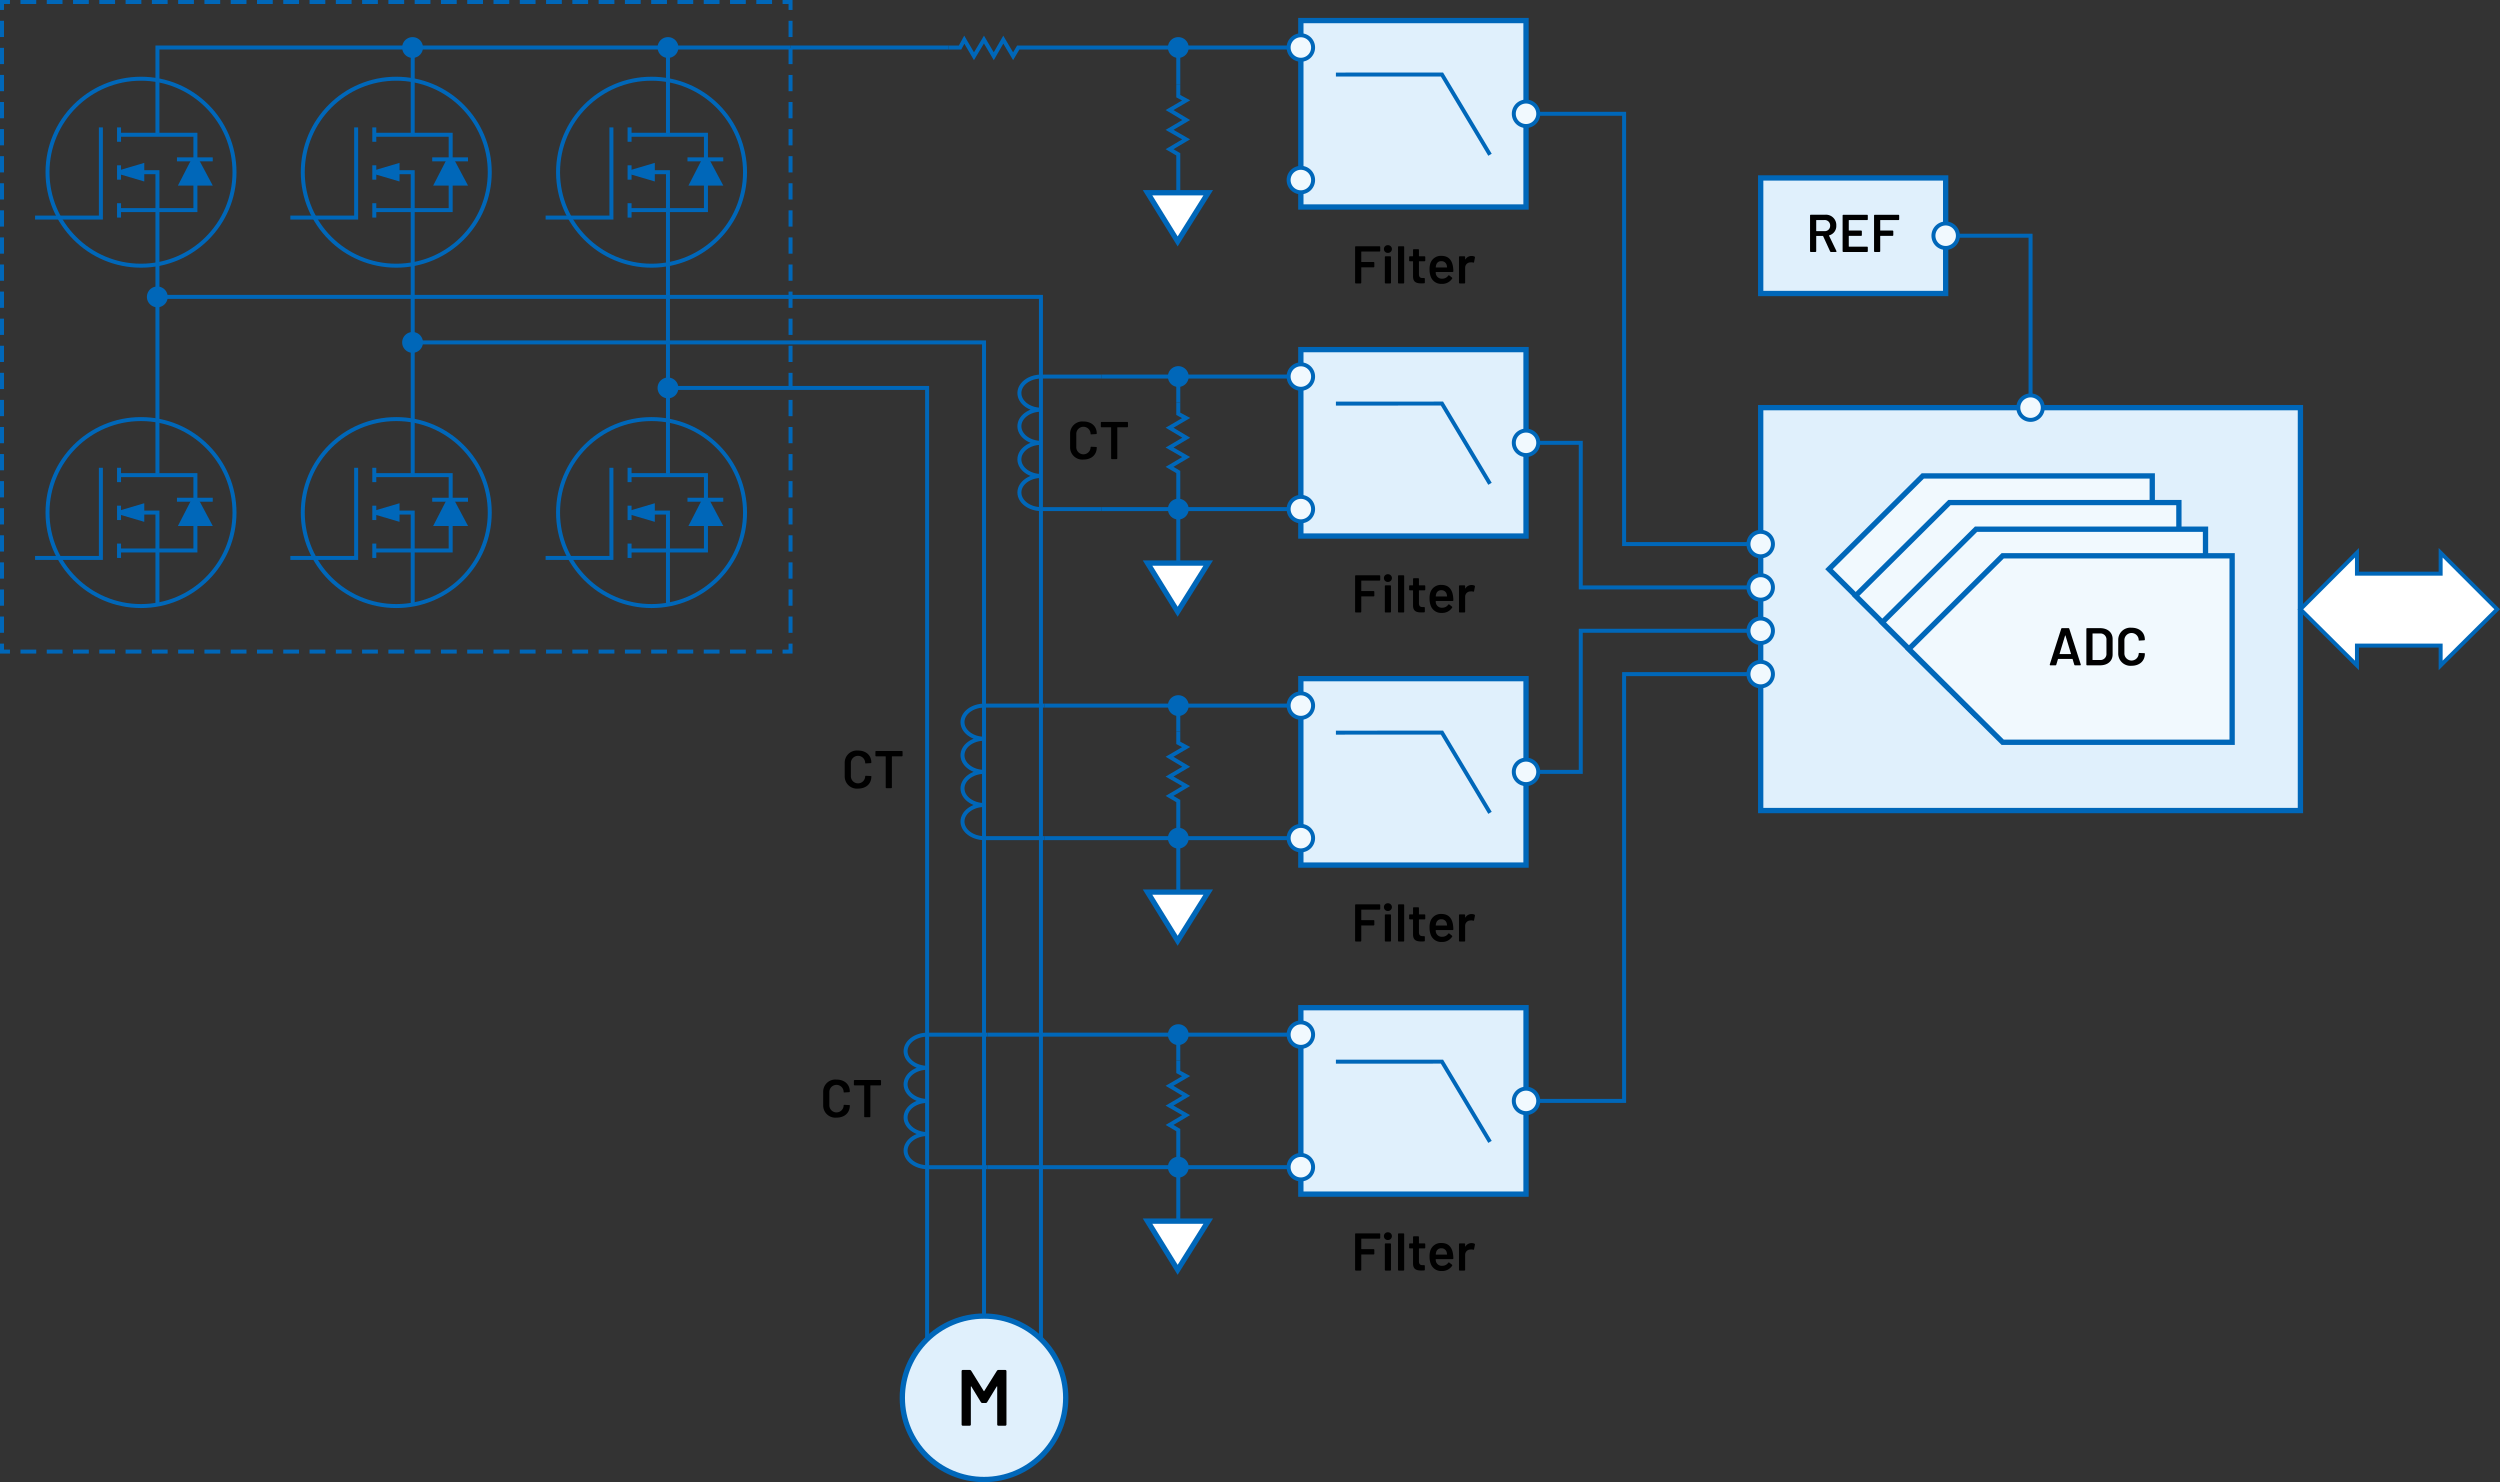 <svg xmlns="http://www.w3.org/2000/svg" width="658.97" height="390.684" viewBox="0 0 658.97 390.684"><rect x="0" y="0" width="658.97" height="390.684" fill="#333333" stroke="none"/><g id="b9eafa24-1d69-4a0a-bf6b-76212f39fa2e" data-name="a3cd3fe6-9011-43a0-9b1b-bb5a41654141"><polyline points="405.469 29.992 428.096 29.992 428.096 143.412 460.874 143.412" fill="none" stroke="#0067b9" stroke-miterlimit="14.3" stroke-width="1.05"/><path d="M363.589,66.309H358.897a.074.074,0,0,0-.084.084v2.591a.08.08,0,0,0,.084.084h3.138a.206.206,0,0,1,.224.224v.953a.206.206,0,0,1-.224.224h-3.138a.081.081,0,0,0-.084.084v3.936a.206.206,0,0,1-.225.224h-1.177a.206.206,0,0,1-.224-.224V65.132a.206.206,0,0,1,.224-.224h6.178a.206.206,0,0,1,.224.224v.952A.206.206,0,0,1,363.589,66.309Z"/><path d="M364.789,65.636a.99.99,0,0,1,1.051-1.008,1.016,1.016,0,1,1,0,2.031A.994.994,0,0,1,364.789,65.636Zm.238,8.853V67.78a.206.206,0,0,1,.224-.224H366.428a.206.206,0,0,1,.225.224v6.709a.206.206,0,0,1-.225.224H365.251A.206.206,0,0,1,365.028,74.489Z"/><path d="M368.499,74.489V65.132a.206.206,0,0,1,.224-.224h1.177a.206.206,0,0,1,.225.224v9.357a.206.206,0,0,1-.225.224h-1.177A.206.206,0,0,1,368.499,74.489Z"/><path d="M375.459,68.872h-1.359a.074.074,0,0,0-.084.084v3.306c0,.728.309,1.022.967,1.022h.364a.206.206,0,0,1,.224.224v.938a.216.216,0,0,1-.224.238c-.225,0-.448.014-.673.014-1.345,0-2.199-.336-2.213-1.821V68.956a.081.081,0,0,0-.084-.084h-.729a.206.206,0,0,1-.224-.224v-.868a.206.206,0,0,1,.224-.224h.729a.074.074,0,0,0,.084-.084V65.903a.206.206,0,0,1,.225-.224h1.106a.206.206,0,0,1,.224.224v1.569a.081.081,0,0,0,.084.084h1.359a.206.206,0,0,1,.224.224V68.648A.206.206,0,0,1,375.459,68.872Z"/><path d="M381.718,72.682a.197.197,0,0,1,.308-.07l.673.532a.21.21,0,0,1,.056.308,3.089,3.089,0,0,1-2.718,1.373,2.903,2.903,0,0,1-2.941-1.989,5.145,5.145,0,0,1-.28-1.737,5.085,5.085,0,0,1,.154-1.485A2.9,2.9,0,0,1,379.925,67.443c1.877,0,2.787,1.093,3.067,2.872a9.509,9.509,0,0,1,.098,1.148.206.206,0,0,1-.224.225h-4.343a.074.074,0,0,0-.084.084,1.878,1.878,0,0,0,.084.616,1.588,1.588,0,0,0,1.667,1.064A1.864,1.864,0,0,0,381.718,72.682Zm-3.152-2.857a2.197,2.197,0,0,0-.111.588c-.015.056.014.084.069.084h2.815a.075.075,0,0,0,.085-.084,3.14,3.14,0,0,0-.085-.504,1.38,1.38,0,0,0-1.429-1.064A1.296,1.296,0,0,0,378.566,69.825Z"/><path d="M388.648,67.626a.232.232,0,0,1,.126.28l-.225,1.163c-.028.154-.112.182-.266.14a1.653,1.653,0,0,0-.715-.042,1.376,1.376,0,0,0-1.373,1.415v3.908a.206.206,0,0,1-.224.224h-1.177a.206.206,0,0,1-.224-.224V67.78a.206.206,0,0,1,.224-.224h1.177a.206.206,0,0,1,.224.224v.546c0,.07.042.098.084.028a1.864,1.864,0,0,1,1.625-.882A1.684,1.684,0,0,1,388.648,67.626Z"/><rect x="342.888" y="5.42" width="59.357" height="49.143" fill="#e0f0fc" stroke="#0067b9" stroke-width="1.4"/><polyline points="352.655 19.654 380.081 19.64 392.478 40.343" fill="none" stroke="#0067b9" stroke-linecap="square" stroke-miterlimit="10" stroke-width="1.05"/><path d="M399.021,29.992h0a3.224,3.224,0,1,1,3.222,3.224,3.223,3.223,0,0,1-3.222-3.224Z" fill="#f1f9fe" stroke="#0067b9" stroke-miterlimit="14.3" stroke-width="1.05"/><path d="M339.667,12.525h0a3.224,3.224,0,1,1,3.222,3.224A3.223,3.223,0,0,1,339.667,12.525Z" fill="#f1f9fe" stroke="#0067b9" stroke-miterlimit="14.3" stroke-width="1.05"/><path d="M339.667,47.461h0a3.224,3.224,0,1,1,3.222,3.224,3.223,3.223,0,0,1-3.222-3.224Z" fill="#f1f9fe" stroke="#0067b9" stroke-miterlimit="14.3" stroke-width="1.05"/><path d="M282.071,117.841v-3.46a3.208,3.208,0,0,1,3.517-3.278c2.101,0,3.502,1.261,3.502,3.152q0,.147-.211.168l-1.19.07c-.14.014-.224-.028-.224-.07v-.084a1.885,1.885,0,0,0-3.769,0v3.572a1.885,1.885,0,0,0,3.769,0c0-.098.084-.168.224-.154l1.177.056c.141.014.225.028.225.07v.07c0,1.919-1.401,3.18-3.502,3.18A3.218,3.218,0,0,1,282.071,117.841Z"/><path d="M297.321,111.44v.966a.206.206,0,0,1-.224.224h-2.508a.074.074,0,0,0-.084.084v8.083a.206.206,0,0,1-.225.224h-1.176a.206.206,0,0,1-.225-.224v-8.083a.081.081,0,0,0-.084-.084H290.386a.206.206,0,0,1-.224-.224V111.44a.206.206,0,0,1,.224-.224h6.711A.206.206,0,0,1,297.321,111.44Z"/><line x1="339.667" y1="134.193" x2="290.286" y2="134.193" fill="none" stroke="#0067b9" stroke-miterlimit="14.3" stroke-width="1.05"/><line x1="339.667" y1="99.256" x2="290.286" y2="99.256" fill="none" stroke="#0067b9" stroke-miterlimit="14.3" stroke-width="1.05"/><path d="M363.589,153.041H358.897a.074.074,0,0,0-.084.084v2.591a.08.08,0,0,0,.084.084h3.138a.206.206,0,0,1,.224.224v.953a.206.206,0,0,1-.224.224h-3.138a.081.081,0,0,0-.084.084v3.936a.206.206,0,0,1-.225.224h-1.177a.206.206,0,0,1-.224-.224v-9.357a.206.206,0,0,1,.224-.224h6.178a.206.206,0,0,1,.224.224v.952A.206.206,0,0,1,363.589,153.041Z"/><path d="M364.789,152.368a.99.99,0,0,1,1.051-1.008,1.016,1.016,0,1,1,0,2.031A.994.994,0,0,1,364.789,152.368Zm.238,8.853v-6.709a.206.206,0,0,1,.224-.224H366.428a.206.206,0,0,1,.225.224v6.709a.206.206,0,0,1-.225.224H365.251A.206.206,0,0,1,365.028,161.221Z"/><path d="M368.499,161.221v-9.357a.206.206,0,0,1,.224-.224h1.177a.206.206,0,0,1,.225.224v9.357a.206.206,0,0,1-.225.224h-1.177A.206.206,0,0,1,368.499,161.221Z"/><path d="M375.459,155.604h-1.359a.074.074,0,0,0-.084.084v3.306c0,.728.309,1.022.967,1.022h.364a.206.206,0,0,1,.224.224v.938a.216.216,0,0,1-.224.238c-.225,0-.448.014-.673.014-1.345,0-2.199-.336-2.213-1.821v-3.922a.081.081,0,0,0-.084-.084h-.729a.206.206,0,0,1-.224-.224v-.868a.206.206,0,0,1,.224-.224h.729a.074.074,0,0,0,.084-.084v-1.569a.206.206,0,0,1,.225-.224h1.106a.206.206,0,0,1,.224.224v1.569a.081.081,0,0,0,.084.084h1.359a.206.206,0,0,1,.224.224v.868A.206.206,0,0,1,375.459,155.604Z"/><path d="M381.718,159.414a.197.197,0,0,1,.308-.07l.673.532a.21.21,0,0,1,.056.308,3.089,3.089,0,0,1-2.718,1.373,2.903,2.903,0,0,1-2.941-1.989,5.145,5.145,0,0,1-.28-1.737,5.085,5.085,0,0,1,.154-1.485,2.9,2.9,0,0,1,2.956-2.171c1.877,0,2.787,1.093,3.067,2.872a9.51,9.51,0,0,1,.098,1.148.206.206,0,0,1-.224.225h-4.343a.074.074,0,0,0-.084.084,1.878,1.878,0,0,0,.084.616,1.588,1.588,0,0,0,1.667,1.064A1.864,1.864,0,0,0,381.718,159.414Zm-3.152-2.857a2.197,2.197,0,0,0-.111.588c-.015.056.014.084.069.084h2.815a.075.075,0,0,0,.085-.084,3.141,3.141,0,0,0-.085-.504,1.38,1.38,0,0,0-1.429-1.064A1.296,1.296,0,0,0,378.566,156.556Z"/><path d="M388.648,154.357a.232.232,0,0,1,.126.28l-.225,1.163c-.028.154-.112.182-.266.14a1.653,1.653,0,0,0-.715-.042,1.376,1.376,0,0,0-1.373,1.415v3.908a.206.206,0,0,1-.224.224h-1.177a.206.206,0,0,1-.224-.224v-6.709a.206.206,0,0,1,.224-.224h1.177a.206.206,0,0,1,.224.224v.546c0,.07.042.098.084.028a1.864,1.864,0,0,1,1.625-.882A1.684,1.684,0,0,1,388.648,154.357Z"/><rect x="342.888" y="92.152" width="59.357" height="49.143" fill="#e0f0fc" stroke="#0067b9" stroke-width="1.4"/><polyline points="352.655 106.385 380.081 106.372 392.478 127.075" fill="none" stroke="#0067b9" stroke-linecap="square" stroke-miterlimit="10" stroke-width="1.05"/><path d="M399.021,116.723h0a3.224,3.224,0,1,1,3.222,3.224,3.223,3.223,0,0,1-3.222-3.224Z" fill="#f1f9fe" stroke="#0067b9" stroke-miterlimit="14.3" stroke-width="1.05"/><path d="M339.667,99.256h0a3.224,3.224,0,1,1,3.222,3.224,3.223,3.223,0,0,1-3.222-3.224Z" fill="#f1f9fe" stroke="#0067b9" stroke-miterlimit="14.3" stroke-width="1.05"/><path d="M339.667,134.193h0a3.224,3.224,0,1,1,3.222,3.224,3.223,3.223,0,0,1-3.222-3.224Z" fill="#f1f9fe" stroke="#0067b9" stroke-miterlimit="14.3" stroke-width="1.05"/><path d="M290.286,134.193H274.451c-3.162-.008-5.757-1.989-5.749-4.385.008-2.367,2.547-4.317,5.677-4.348h.072c-3.162-.008-5.757-1.989-5.749-4.385.008-2.367,2.547-4.317,5.677-4.349h.072c-3.162-.008-5.757-1.989-5.749-4.385.008-2.369,2.547-4.317,5.677-4.348h.072c-3.162-.008-5.757-1.989-5.749-4.385.008-2.369,2.547-4.318,5.677-4.349h15.907" fill="none" stroke="#0067b9" stroke-miterlimit="14.3" stroke-width="1.05"/><path d="M222.657,204.573v-3.46a3.208,3.208,0,0,1,3.517-3.277c2.101,0,3.502,1.261,3.502,3.151,0,.099-.07.154-.21.168l-1.191.07c-.14.014-.224-.028-.224-.07v-.084a1.885,1.885,0,0,0-3.769,0v3.572a1.885,1.885,0,0,0,3.769,0c0-.098.084-.168.224-.154l1.177.057c.141.014.225.027.225.069v.07c0,1.919-1.401,3.18-3.502,3.18A3.218,3.218,0,0,1,222.657,204.573Z"/><path d="M237.907,198.171v.967a.206.206,0,0,1-.224.224H235.176a.074.074,0,0,0-.084.084v8.083a.206.206,0,0,1-.225.224h-1.176a.206.206,0,0,1-.225-.224v-8.083a.081.081,0,0,0-.084-.084h-2.409a.206.206,0,0,1-.225-.224v-.967a.206.206,0,0,1,.225-.224h6.71A.206.206,0,0,1,237.907,198.171Z"/><line x1="339.667" y1="220.924" x2="275.286" y2="220.924" fill="none" stroke="#0067b9" stroke-miterlimit="14.3" stroke-width="1.05"/><line x1="339.667" y1="185.988" x2="275.286" y2="185.988" fill="none" stroke="#0067b9" stroke-miterlimit="14.3" stroke-width="1.05"/><path d="M363.589,239.772H358.897a.074.074,0,0,0-.084.084v2.592a.08.08,0,0,0,.084.084h3.138a.206.206,0,0,1,.224.224v.953a.206.206,0,0,1-.224.224h-3.138a.081.081,0,0,0-.084.084v3.937a.206.206,0,0,1-.225.224h-1.177a.206.206,0,0,1-.224-.224v-9.357a.206.206,0,0,1,.224-.224h6.178a.206.206,0,0,1,.224.224v.952A.206.206,0,0,1,363.589,239.772Z"/><path d="M364.789,239.099a.99.99,0,0,1,1.051-1.008,1.016,1.016,0,1,1,0,2.031A.994.994,0,0,1,364.789,239.099Zm.238,8.854v-6.71a.206.206,0,0,1,.224-.224H366.428a.206.206,0,0,1,.225.224v6.71a.206.206,0,0,1-.225.224H365.251A.206.206,0,0,1,365.028,247.953Z"/><path d="M368.499,247.953v-9.357a.206.206,0,0,1,.224-.224h1.177a.206.206,0,0,1,.225.224v9.357a.206.206,0,0,1-.225.224h-1.177A.206.206,0,0,1,368.499,247.953Z"/><path d="M375.459,242.335h-1.359a.074.074,0,0,0-.084.084v3.306c0,.729.309,1.022.967,1.022h.364a.206.206,0,0,1,.224.225v.938a.217.217,0,0,1-.224.238c-.225,0-.448.014-.673.014-1.345,0-2.199-.336-2.213-1.821v-3.922a.081.081,0,0,0-.084-.084h-.729a.206.206,0,0,1-.224-.225v-.868a.206.206,0,0,1,.224-.224h.729a.074.074,0,0,0,.084-.084v-1.569a.206.206,0,0,1,.225-.224h1.106a.206.206,0,0,1,.224.224v1.569a.081.081,0,0,0,.084.084h1.359a.206.206,0,0,1,.224.224v.868A.206.206,0,0,1,375.459,242.335Z"/><path d="M381.718,246.145a.197.197,0,0,1,.308-.069l.673.532a.21.21,0,0,1,.056.308,3.088,3.088,0,0,1-2.718,1.373,2.903,2.903,0,0,1-2.941-1.989,5.142,5.142,0,0,1-.28-1.736,5.087,5.087,0,0,1,.154-1.485,2.9,2.9,0,0,1,2.956-2.171c1.877,0,2.787,1.093,3.067,2.871a9.527,9.527,0,0,1,.098,1.148.206.206,0,0,1-.224.225h-4.343a.074.074,0,0,0-.084.084,1.878,1.878,0,0,0,.084.616,1.588,1.588,0,0,0,1.667,1.064A1.862,1.862,0,0,0,381.718,246.145Zm-3.152-2.857a2.201,2.201,0,0,0-.111.589c-.015.056.014.084.069.084h2.815a.075.075,0,0,0,.085-.084,3.148,3.148,0,0,0-.085-.505,1.381,1.381,0,0,0-1.429-1.064A1.297,1.297,0,0,0,378.566,243.288Z"/><path d="M388.648,241.088a.232.232,0,0,1,.126.28l-.225,1.163c-.028.153-.112.182-.266.14a1.66,1.66,0,0,0-.715-.042,1.377,1.377,0,0,0-1.373,1.415v3.908a.206.206,0,0,1-.224.224h-1.177a.206.206,0,0,1-.224-.224v-6.71a.206.206,0,0,1,.224-.224h1.177a.206.206,0,0,1,.224.224v.546c0,.07.042.099.084.028a1.865,1.865,0,0,1,1.625-.882A1.684,1.684,0,0,1,388.648,241.088Z"/><rect x="342.888" y="178.883" width="59.357" height="49.143" fill="#e0f0fc" stroke="#0067b9" stroke-width="1.4"/><polyline points="352.655 193.116 380.081 193.103 392.478 213.806" fill="none" stroke="#0067b9" stroke-linecap="square" stroke-miterlimit="10" stroke-width="1.05"/><path d="M399.021,203.455h0a3.224,3.224,0,1,1,3.222,3.224,3.223,3.223,0,0,1-3.222-3.224Z" fill="#f1f9fe" stroke="#0067b9" stroke-miterlimit="14.3" stroke-width="1.05"/><path d="M339.667,185.988h0a3.224,3.224,0,1,1,3.222,3.224,3.223,3.223,0,0,1-3.222-3.224Z" fill="#f1f9fe" stroke="#0067b9" stroke-miterlimit="14.3" stroke-width="1.05"/><path d="M339.667,220.924h0a3.224,3.224,0,1,1,3.222,3.224,3.223,3.223,0,0,1-3.222-3.224Z" fill="#f1f9fe" stroke="#0067b9" stroke-miterlimit="14.3" stroke-width="1.05"/><path d="M275.286,220.924H259.451c-3.162-.008-5.757-1.989-5.749-4.385.008-2.367,2.547-4.317,5.677-4.348h.072c-3.162-.008-5.757-1.989-5.749-4.385.008-2.367,2.547-4.317,5.677-4.349h.072c-3.162-.008-5.757-1.989-5.749-4.385.008-2.369,2.547-4.317,5.677-4.348h.072c-3.162-.008-5.757-1.989-5.749-4.385.008-2.369,2.547-4.318,5.677-4.349h15.907" fill="none" stroke="#0067b9" stroke-miterlimit="14.3" stroke-width="1.05"/><path d="M216.981,291.304v-3.46a3.208,3.208,0,0,1,3.517-3.277c2.101,0,3.502,1.261,3.502,3.151,0,.099-.07.154-.21.168l-1.191.07c-.14.014-.224-.028-.224-.07v-.084a1.885,1.885,0,0,0-3.769,0v3.572a1.885,1.885,0,0,0,3.769,0c0-.098.084-.168.224-.154l1.177.057c.141.014.225.027.225.069v.07c0,1.919-1.401,3.18-3.502,3.18A3.218,3.218,0,0,1,216.981,291.304Z"/><path d="M232.231,284.903v.967a.206.206,0,0,1-.224.224h-2.508a.074.074,0,0,0-.084.084v8.083a.206.206,0,0,1-.225.224h-1.176a.206.206,0,0,1-.225-.224v-8.083a.081.081,0,0,0-.084-.084h-2.409a.206.206,0,0,1-.225-.224v-.967a.206.206,0,0,1,.225-.224h6.71A.206.206,0,0,1,232.231,284.903Z"/><polyline points="405.469 290.186 428.096 290.186 428.096 177.688 460.874 177.688" fill="none" stroke="#0067b9" stroke-miterlimit="14.3" stroke-width="1.05"/><line x1="339.667" y1="307.656" x2="260.286" y2="307.656" fill="none" stroke="#0067b9" stroke-miterlimit="14.3" stroke-width="1.05"/><line x1="339.667" y1="272.719" x2="260.286" y2="272.719" fill="none" stroke="#0067b9" stroke-miterlimit="14.3" stroke-width="1.05"/><path d="M363.589,326.503H358.897a.074.074,0,0,0-.084.084v2.591a.08.08,0,0,0,.084.084h3.138a.206.206,0,0,1,.224.225v.952a.206.206,0,0,1-.224.225h-3.138a.08.08,0,0,0-.084.084v3.936a.206.206,0,0,1-.225.225h-1.177a.206.206,0,0,1-.224-.225V325.327a.206.206,0,0,1,.224-.225h6.178a.206.206,0,0,1,.224.225v.952A.207.207,0,0,1,363.589,326.503Z"/><path d="M364.789,325.831a.991.991,0,0,1,1.051-1.009,1.016,1.016,0,1,1,0,2.031A.993.993,0,0,1,364.789,325.831Zm.238,8.853v-6.709a.206.206,0,0,1,.224-.225H366.428a.206.206,0,0,1,.225.225v6.709a.206.206,0,0,1-.225.225H365.251A.206.206,0,0,1,365.028,334.683Z"/><path d="M368.499,334.683V325.327a.206.206,0,0,1,.224-.225h1.177a.206.206,0,0,1,.225.225v9.356a.206.206,0,0,1-.225.225h-1.177A.206.206,0,0,1,368.499,334.683Z"/><path d="M375.459,329.066h-1.359a.074.074,0,0,0-.084.084v3.307c0,.728.309,1.022.967,1.022h.364a.206.206,0,0,1,.224.224v.938a.216.216,0,0,1-.224.238c-.225,0-.448.014-.673.014-1.345,0-2.199-.336-2.213-1.82v-3.923a.081.081,0,0,0-.084-.084h-.729a.206.206,0,0,1-.224-.224v-.868a.206.206,0,0,1,.224-.225h.729a.074.074,0,0,0,.084-.084V326.097a.206.206,0,0,1,.225-.225h1.106a.206.206,0,0,1,.224.225v1.568a.081.081,0,0,0,.084.084h1.359a.206.206,0,0,1,.224.225v.868A.206.206,0,0,1,375.459,329.066Z"/><path d="M381.718,332.877a.197.197,0,0,1,.308-.07l.673.532a.211.211,0,0,1,.056.309,3.09,3.09,0,0,1-2.718,1.373,2.903,2.903,0,0,1-2.941-1.989,5.148,5.148,0,0,1-.28-1.737,5.084,5.084,0,0,1,.154-1.484,2.9,2.9,0,0,1,2.956-2.172c1.877,0,2.787,1.093,3.067,2.872a9.492,9.492,0,0,1,.098,1.148.207.207,0,0,1-.224.225h-4.343a.074.074,0,0,0-.084.084,1.878,1.878,0,0,0,.084.616,1.588,1.588,0,0,0,1.667,1.064A1.865,1.865,0,0,0,381.718,332.877Zm-3.152-2.857a2.193,2.193,0,0,0-.111.588c-.015.057.014.084.069.084h2.815a.074.074,0,0,0,.085-.084,3.133,3.133,0,0,0-.085-.504,1.38,1.38,0,0,0-1.429-1.064A1.296,1.296,0,0,0,378.566,330.019Z"/><path d="M388.648,327.82a.232.232,0,0,1,.126.28l-.225,1.162c-.028.154-.112.183-.266.141a1.645,1.645,0,0,0-.715-.042,1.376,1.376,0,0,0-1.373,1.414v3.908a.206.206,0,0,1-.224.225h-1.177a.206.206,0,0,1-.224-.225v-6.709a.206.206,0,0,1,.224-.225h1.177a.206.206,0,0,1,.224.225v.546c0,.07.042.098.084.028a1.864,1.864,0,0,1,1.625-.883A1.683,1.683,0,0,1,388.648,327.82Z"/><rect x="342.888" y="265.615" width="59.357" height="49.143" fill="#e0f0fc" stroke="#0067b9" stroke-width="1.4"/><polyline points="352.655 279.848 380.081 279.835 392.478 300.537" fill="none" stroke="#0067b9" stroke-linecap="square" stroke-miterlimit="10" stroke-width="1.05"/><path d="M399.021,290.186h0a3.224,3.224,0,1,1,3.222,3.224,3.223,3.223,0,0,1-3.222-3.224Z" fill="#f1f9fe" stroke="#0067b9" stroke-miterlimit="14.3" stroke-width="1.05"/><path d="M339.667,272.719h0a3.224,3.224,0,1,1,3.222,3.224,3.223,3.223,0,0,1-3.222-3.224Z" fill="#f1f9fe" stroke="#0067b9" stroke-miterlimit="14.3" stroke-width="1.05"/><path d="M339.667,307.656h0a3.224,3.224,0,1,1,3.222,3.224,3.223,3.223,0,0,1-3.222-3.224Z" fill="#f1f9fe" stroke="#0067b9" stroke-miterlimit="14.3" stroke-width="1.05"/><path d="M260.286,307.656H244.451c-3.162-.008-5.757-1.989-5.749-4.385.008-2.367,2.547-4.317,5.677-4.348h.072c-3.162-.008-5.757-1.989-5.749-4.385.008-2.367,2.547-4.317,5.677-4.349h.072c-3.162-.008-5.757-1.989-5.749-4.385.008-2.369,2.547-4.317,5.677-4.348h.072c-3.162-.008-5.757-1.989-5.749-4.385.008-2.369,2.547-4.318,5.677-4.349h15.907" fill="none" stroke="#0067b9" stroke-miterlimit="14.3" stroke-width="1.05"/><polyline points="274.379 364.908 274.379 78.256 41.5 78.256" fill="none" stroke="#0067b9" stroke-miterlimit="14.3" stroke-width="1.05"/><polyline points="259.379 364.908 259.379 90.256 108.785 90.256" fill="none" stroke="#0067b9" stroke-miterlimit="14.3" stroke-width="1.05"/><polyline points="244.379 364.908 244.379 102.256 176.069 102.256" fill="none" stroke="#0067b9" stroke-miterlimit="14.3" stroke-width="1.05"/><polyline points="460.874 154.838 416.67 154.838 416.67 116.723 405.469 116.723" fill="none" stroke="#0067b9" stroke-miterlimit="14.3" stroke-width="1.05"/><polyline points="460.874 166.263 416.67 166.263 416.67 203.455 405.469 203.455" fill="none" stroke="#0067b9" stroke-miterlimit="14.3" stroke-width="1.05"/><circle cx="259.379" cy="368.446" r="21.538" fill="#e0f0fc"/><circle cx="259.379" cy="368.446" r="21.538" fill="none" stroke="#0067b9" stroke-width="1.4"/><path d="M253.468,375.465V361.44a.309.309,0,0,1,.336-.336h1.784a.483.483,0,0,1,.42.231l3.275,5.291a.087.087,0,0,0,.168,0l3.318-5.291a.483.483,0,0,1,.42-.231h1.764a.31.31,0,0,1,.336.336v14.025a.31.31,0,0,1-.336.336h-1.764a.309.309,0,0,1-.336-.336V365.535c0-.126-.084-.147-.147-.042l-2.499,4.094a.483.483,0,0,1-.42.231H258.969a.483.483,0,0,1-.42-.231l-2.499-4.094c-.062-.105-.146-.084-.146.042v9.931a.309.309,0,0,1-.336.336h-1.764A.309.309,0,0,1,253.468,375.465Z"/></g><g id="b85b3217-3330-42fc-97b2-833fcb39dc99" data-name="Layer 1"><rect x="464.096" y="107.451" width="142.269" height="106.198" fill="#e0f0fc" stroke="#0067b9" stroke-miterlimit="10" stroke-width="1.4"/><polyline points="512.857 62.132 535.23 62.132 535.23 107.451" fill="none" stroke="#0067b9" stroke-miterlimit="14.3" stroke-width="1.05"/><rect x="464.096" y="46.903" width="48.759" height="30.459" fill="#e0f0fc" stroke="#0067b9" stroke-width="1.4"/><path d="M482.389,66.249l-1.835-4.006a.093.093,0,0,0-.098-.056h-1.64a.081.081,0,0,0-.084.084v3.922a.206.206,0,0,1-.224.224h-1.177a.206.206,0,0,1-.225-.224v-9.371a.206.206,0,0,1,.225-.224h3.796a2.724,2.724,0,0,1,2.899,2.857,2.531,2.531,0,0,1-1.863,2.578.071.071,0,0,0-.042.112l1.934,4.006c.07.154,0,.266-.168.266h-1.233A.256.256,0,0,1,482.389,66.249Zm-3.656-8.166v2.759a.074.074,0,0,0,.084.084h2.088a1.397,1.397,0,0,0,1.498-1.442,1.415,1.415,0,0,0-1.498-1.485h-2.088A.074.074,0,0,0,478.733,58.083Z"/><path d="M492.106,58.013h-4.707a.074.074,0,0,0-.084.084V60.688a.081.081,0,0,0,.084.084h3.139a.206.206,0,0,1,.224.224v.953a.206.206,0,0,1-.224.224h-3.139a.081.081,0,0,0-.084.084v2.675a.081.081,0,0,0,.084.084h4.707a.207.207,0,0,1,.225.224v.953a.207.207,0,0,1-.225.224h-6.191a.206.206,0,0,1-.225-.224V56.836a.206.206,0,0,1,.225-.224h6.191a.207.207,0,0,1,.225.224v.952A.207.207,0,0,1,492.106,58.013Z"/><path d="M500.379,58.013h-4.692a.074.074,0,0,0-.084.084V60.688a.081.081,0,0,0,.084.084h3.138a.207.207,0,0,1,.225.224v.953a.207.207,0,0,1-.225.224h-3.138a.081.081,0,0,0-.084.084v3.936a.206.206,0,0,1-.225.224h-1.176a.206.206,0,0,1-.225-.224V56.836a.206.206,0,0,1,.225-.224h6.177a.206.206,0,0,1,.225.224v.952A.207.207,0,0,1,500.379,58.013Z"/><path d="M509.633,62.132h0a3.224,3.224,0,1,1,3.222,3.224,3.223,3.223,0,0,1-3.222-3.224Z" fill="#f1f9fe" stroke="#0067b9" stroke-miterlimit="14.3" stroke-width="1.05"/><polygon points="482.096 150.023 506.825 125.451 567.309 125.451 567.309 174.594 506.825 174.594 482.096 150.023" fill="#f1f9fe" stroke="#0067b9" stroke-miterlimit="14.3" stroke-width="1.4" fill-rule="evenodd"/><polygon points="489.114 157.041 513.843 132.47 574.328 132.47 574.328 181.612 513.843 181.612 489.114 157.041" fill="#f1f9fe" stroke="#0067b9" stroke-miterlimit="14.3" stroke-width="1.4" fill-rule="evenodd"/><polygon points="496.132 164.059 520.861 139.488 581.346 139.488 581.346 188.631 520.861 188.631 496.132 164.059" fill="#f1f9fe" stroke="#0067b9" stroke-miterlimit="14.3" stroke-width="1.4" fill-rule="evenodd"/><polygon points="503.151 171.078 527.88 146.506 588.364 146.506 588.364 195.649 527.88 195.649 503.151 171.078" fill="#f1f9fe" stroke="#0067b9" stroke-miterlimit="14.3" stroke-width="1.4" fill-rule="evenodd"/><path d="M546.751,175.194l-.434-1.443a.091.091,0,0,0-.099-.07h-3.67a.09.09,0,0,0-.098.07l-.435,1.443a.241.241,0,0,1-.252.182h-1.274c-.154,0-.225-.098-.183-.252l2.998-9.371a.242.242,0,0,1,.252-.183h1.639a.242.242,0,0,1,.252.183l3.012,9.371c.042.154-.027.252-.182.252h-1.274A.243.243,0,0,1,546.751,175.194Zm-3.796-2.788h2.857c.057,0,.085-.028.07-.098l-1.442-4.763c-.028-.07-.084-.07-.112,0l-1.442,4.763C542.871,172.377,542.9,172.406,542.955,172.406Z"/><path d="M549.941,175.151v-9.356a.206.206,0,0,1,.225-.225h3.361c2.018,0,3.334,1.121,3.334,2.872v4.062c0,1.75-1.316,2.871-3.334,2.871h-3.361A.206.206,0,0,1,549.941,175.151Zm1.709-1.176h1.947a1.59,1.59,0,0,0,1.639-1.724v-3.544a1.582,1.582,0,0,0-1.653-1.736h-1.933a.074.074,0,0,0-.084.084v6.836A.074.074,0,0,0,551.65,173.975Z"/><path d="M558.34,172.196v-3.46a3.208,3.208,0,0,1,3.517-3.277c2.101,0,3.501,1.261,3.501,3.151,0,.098-.069.154-.21.168l-1.19.07c-.14.014-.224-.028-.224-.07v-.084a1.885,1.885,0,0,0-3.769,0v3.572a1.885,1.885,0,0,0,3.769,0c0-.099.084-.168.224-.154l1.177.056c.14.015.224.028.224.07v.07c0,1.919-1.4,3.18-3.501,3.18A3.219,3.219,0,0,1,558.34,172.196Z"/><path d="M532.007,107.451h0a3.224,3.224,0,1,1,3.222,3.224,3.223,3.223,0,0,1-3.222-3.224Z" fill="#f1f9fe" stroke="#0067b9" stroke-miterlimit="14.3" stroke-width="1.05"/><path d="M460.874,177.688h0a3.224,3.224,0,1,1,3.222,3.224,3.223,3.223,0,0,1-3.222-3.224Z" fill="#f1f9fe" stroke="#0067b9" stroke-miterlimit="14.3" stroke-width="1.05"/><path d="M460.874,166.263h0a3.224,3.224,0,1,1,3.222,3.224,3.223,3.223,0,0,1-3.222-3.224Z" fill="#f1f9fe" stroke="#0067b9" stroke-miterlimit="14.3" stroke-width="1.05"/><path d="M460.874,154.838h0a3.224,3.224,0,1,1,3.222,3.224,3.223,3.223,0,0,1-3.222-3.224Z" fill="#f1f9fe" stroke="#0067b9" stroke-miterlimit="14.3" stroke-width="1.05"/><path d="M460.874,143.412h0a3.224,3.224,0,1,1,3.222,3.224,3.223,3.223,0,0,1-3.222-3.224Z" fill="#f1f9fe" stroke="#0067b9" stroke-miterlimit="14.3" stroke-width="1.05"/><polygon points="621.266 170.177 621.266 175.402 606.364 160.6 621.266 145.698 621.266 151.213 643.324 151.213 643.324 145.698 658.226 160.6 643.324 175.402 643.324 170.177 621.266 170.177" fill="#fff" stroke="#0067b9" stroke-miterlimit="14.3" stroke-width="1.05"/><line x1="310.581" y1="12.525" x2="310.581" y2="22.344" fill="none" stroke="#0067b9" stroke-miterlimit="14.3" stroke-width="1.05"/><polyline points="310.581 22.344 310.581 25.344 312.65 26.461 308.279 29.012 312.674 31.639 308.279 34.228 312.65 36.74 308.279 39.327 310.581 40.683 310.581 50.802" fill="none" stroke="#0067b9" stroke-miterlimit="14.3" stroke-width="1.05"/><polygon points="302.478 50.802 318.475 50.802 310.415 63.634 302.478 50.802 302.478 50.802" fill="#fff" stroke="#0067b9" stroke-width="1.4" fill-rule="evenodd"/><line x1="208.379" y1="12.525" x2="250.06" y2="12.525" fill="none" stroke="#0067b9" stroke-miterlimit="14.3" stroke-width="1.05"/><polyline points="250.06 12.525 253.06 12.525 254.177 10.456 256.728 14.828 259.355 10.432 261.944 14.828 264.455 10.456 267.043 14.828 268.399 12.525 310.581 12.525" fill="none" stroke="#0067b9" stroke-miterlimit="14.3" stroke-width="1.05"/><path d="M307.843,12.525h0a2.74,2.74,0,1,1,2.738,2.74,2.74,2.74,0,0,1-2.738-2.74Z" fill="#0067b9"/><line x1="310.581" y1="99.256" x2="310.581" y2="106.076" fill="none" stroke="#0067b9" stroke-miterlimit="14.3" stroke-width="1.05"/><polyline points="310.581 106.076 310.581 109.076 312.65 110.193 308.279 112.744 312.674 115.371 308.279 117.96 312.65 120.471 308.279 123.058 310.581 124.415 310.581 148.415" fill="none" stroke="#0067b9" stroke-miterlimit="14.3" stroke-width="1.05"/><polygon points="302.478 148.415 318.475 148.415 310.415 161.247 302.478 148.415 302.478 148.415" fill="#fff" stroke="#0067b9" stroke-width="1.4" fill-rule="evenodd"/><path d="M307.843,99.256h0a2.74,2.74,0,1,1,2.738,2.74,2.74,2.74,0,0,1-2.738-2.74Z" fill="#0067b9"/><path d="M307.843,134.193h0a2.74,2.74,0,1,1,2.738,2.74,2.74,2.74,0,0,1-2.738-2.74Z" fill="#0067b9"/><line x1="310.581" y1="185.988" x2="310.581" y2="192.807" fill="none" stroke="#0067b9" stroke-miterlimit="14.3" stroke-width="1.05"/><polyline points="310.581 192.807 310.581 195.807 312.65 196.924 308.279 199.475 312.674 202.102 308.279 204.691 312.65 207.203 308.279 209.79 310.581 211.146 310.581 235.146" fill="none" stroke="#0067b9" stroke-miterlimit="14.3" stroke-width="1.05"/><polygon points="302.478 235.146 318.475 235.146 310.415 247.978 302.478 235.146 302.478 235.146" fill="#fff" stroke="#0067b9" stroke-width="1.4" fill-rule="evenodd"/><path d="M307.843,185.988h0a2.74,2.74,0,1,1,2.738,2.74,2.74,2.74,0,0,1-2.738-2.74Z" fill="#0067b9"/><path d="M307.843,220.924h0a2.74,2.74,0,1,1,2.738,2.74,2.74,2.74,0,0,1-2.738-2.74Z" fill="#0067b9"/><line x1="310.581" y1="272.719" x2="310.581" y2="279.538" fill="none" stroke="#0067b9" stroke-miterlimit="14.3" stroke-width="1.05"/><polyline points="310.581 279.538 310.581 282.538 312.65 283.655 308.279 286.206 312.674 288.834 308.279 291.423 312.65 293.934 308.279 296.521 310.581 297.877 310.581 321.877" fill="none" stroke="#0067b9" stroke-miterlimit="14.3" stroke-width="1.05"/><polygon points="302.478 321.877 318.475 321.877 310.415 334.71 302.478 321.877 302.478 321.877" fill="#fff" stroke="#0067b9" stroke-width="1.4" fill-rule="evenodd"/><path d="M307.843,272.719h0a2.74,2.74,0,1,1,2.738,2.74,2.74,2.74,0,0,1-2.738-2.74Z" fill="#0067b9"/><path d="M307.843,307.656h0a2.74,2.74,0,1,1,2.738,2.74,2.74,2.74,0,0,1-2.738-2.74Z" fill="#0067b9"/><line x1="181.736" y1="42.005" x2="190.117" y2="42.005" fill="none" stroke="#0067b9" stroke-linecap="square" stroke-miterlimit="14.3" stroke-width="1.05"/><polygon points="181.46 48.926 184.95 42.14 187.036 42.14 190.657 48.926 181.46 48.926" fill="#0067b9" fill-rule="evenodd"/><line x1="165.946" y1="33.582" x2="165.946" y2="37.368" fill="none" stroke="#0067b9" stroke-miterlimit="14.3" stroke-width="1.05"/><line x1="165.946" y1="43.573" x2="165.946" y2="47.358" fill="none" stroke="#0067b9" stroke-miterlimit="14.3" stroke-width="1.05"/><line x1="165.946" y1="53.563" x2="165.946" y2="57.349" fill="none" stroke="#0067b9" stroke-miterlimit="14.3" stroke-width="1.05"/><polyline points="165.987 35.521 186.076 35.521 186.076 43.002" fill="none" stroke="#0067b9" stroke-miterlimit="14.3" stroke-width="1.05"/><polyline points="165.987 55.38 186.076 55.38 186.076 47.727" fill="none" stroke="#0067b9" stroke-miterlimit="14.3" stroke-width="1.05"/><line x1="176.069" y1="12.525" x2="176.069" y2="35.475" fill="none" stroke="#0067b9" stroke-miterlimit="14.3" stroke-width="1.05"/><polyline points="166.618 45.391 176.069 45.391 176.069 125.238" fill="none" stroke="#0067b9" stroke-miterlimit="14.3" stroke-width="1.05"/><polyline points="165.948 44.891 172.596 42.931 172.596 47.836 165.946 45.875" fill="#0067b9"/><polyline points="143.817 57.349 161.159 57.349 161.159 33.582" fill="none" stroke="#0067b9" stroke-miterlimit="14.3" stroke-width="1.05"/><circle cx="171.737" cy="45.391" r="24.642" fill="none" stroke="#0067b9" stroke-miterlimit="14.3" stroke-width="1.05"/><line x1="181.736" y1="131.722" x2="190.117" y2="131.722" fill="none" stroke="#0067b9" stroke-linecap="square" stroke-miterlimit="14.3" stroke-width="1.05"/><polygon points="181.46 138.643 184.95 131.857 187.036 131.857 190.657 138.643 181.46 138.643" fill="#0067b9" fill-rule="evenodd"/><line x1="165.946" y1="123.299" x2="165.946" y2="127.085" fill="none" stroke="#0067b9" stroke-miterlimit="14.3" stroke-width="1.05"/><line x1="165.946" y1="133.289" x2="165.946" y2="137.075" fill="none" stroke="#0067b9" stroke-miterlimit="14.3" stroke-width="1.05"/><line x1="165.946" y1="143.28" x2="165.946" y2="147.066" fill="none" stroke="#0067b9" stroke-miterlimit="14.3" stroke-width="1.05"/><polyline points="165.987 125.238 186.076 125.238 186.076 132.719" fill="none" stroke="#0067b9" stroke-miterlimit="14.3" stroke-width="1.05"/><polyline points="165.987 145.097 186.076 145.097 186.076 137.444" fill="none" stroke="#0067b9" stroke-miterlimit="14.3" stroke-width="1.05"/><polyline points="166.618 135.107 176.069 135.107 176.069 159.366" fill="none" stroke="#0067b9" stroke-miterlimit="14.3" stroke-width="1.05"/><polyline points="165.948 134.608 172.596 132.648 172.596 137.552 165.946 135.592" fill="#0067b9"/><polyline points="143.817 147.066 161.159 147.066 161.159 123.299" fill="none" stroke="#0067b9" stroke-miterlimit="14.3" stroke-width="1.05"/><circle cx="171.737" cy="135.107" r="24.642" fill="none" stroke="#0067b9" stroke-miterlimit="14.3" stroke-width="1.05"/><line x1="114.452" y1="42.005" x2="122.832" y2="42.005" fill="none" stroke="#0067b9" stroke-linecap="square" stroke-miterlimit="14.3" stroke-width="1.05"/><polygon points="114.175 48.926 117.665 42.14 119.751 42.14 123.372 48.926 114.175 48.926" fill="#0067b9" fill-rule="evenodd"/><line x1="98.661" y1="33.582" x2="98.661" y2="37.368" fill="none" stroke="#0067b9" stroke-miterlimit="14.3" stroke-width="1.05"/><line x1="98.661" y1="43.573" x2="98.661" y2="47.358" fill="none" stroke="#0067b9" stroke-miterlimit="14.3" stroke-width="1.05"/><line x1="98.661" y1="53.563" x2="98.661" y2="57.349" fill="none" stroke="#0067b9" stroke-miterlimit="14.3" stroke-width="1.05"/><polyline points="98.702 35.521 118.792 35.521 118.792 43.002" fill="none" stroke="#0067b9" stroke-miterlimit="14.3" stroke-width="1.05"/><polyline points="98.702 55.38 118.792 55.38 118.792 47.727" fill="none" stroke="#0067b9" stroke-miterlimit="14.3" stroke-width="1.05"/><line x1="108.785" y1="12.525" x2="108.785" y2="35.475" fill="none" stroke="#0067b9" stroke-miterlimit="14.3" stroke-width="1.05"/><polyline points="99.334 45.391 108.785 45.391 108.785 125.238" fill="none" stroke="#0067b9" stroke-miterlimit="14.3" stroke-width="1.05"/><polyline points="98.663 44.891 105.311 42.931 105.311 47.836 98.661 45.875" fill="#0067b9"/><polyline points="76.532 57.349 93.874 57.349 93.874 33.582" fill="none" stroke="#0067b9" stroke-miterlimit="14.3" stroke-width="1.05"/><circle cx="104.452" cy="45.391" r="24.642" fill="none" stroke="#0067b9" stroke-miterlimit="14.3" stroke-width="1.05"/><line x1="114.452" y1="131.722" x2="122.832" y2="131.722" fill="none" stroke="#0067b9" stroke-linecap="square" stroke-miterlimit="14.3" stroke-width="1.05"/><polygon points="114.175 138.643 117.665 131.857 119.751 131.857 123.372 138.643 114.175 138.643" fill="#0067b9" fill-rule="evenodd"/><line x1="98.661" y1="123.299" x2="98.661" y2="127.085" fill="none" stroke="#0067b9" stroke-miterlimit="14.3" stroke-width="1.05"/><line x1="98.661" y1="133.289" x2="98.661" y2="137.075" fill="none" stroke="#0067b9" stroke-miterlimit="14.3" stroke-width="1.05"/><line x1="98.661" y1="143.28" x2="98.661" y2="147.066" fill="none" stroke="#0067b9" stroke-miterlimit="14.3" stroke-width="1.05"/><polyline points="98.702 125.238 118.792 125.238 118.792 132.719" fill="none" stroke="#0067b9" stroke-miterlimit="14.3" stroke-width="1.05"/><polyline points="98.702 145.097 118.792 145.097 118.792 137.444" fill="none" stroke="#0067b9" stroke-miterlimit="14.3" stroke-width="1.05"/><polyline points="99.334 135.107 108.785 135.107 108.785 159.366" fill="none" stroke="#0067b9" stroke-miterlimit="14.3" stroke-width="1.05"/><polyline points="98.663 134.608 105.311 132.648 105.311 137.552 98.661 135.592" fill="#0067b9"/><polyline points="76.532 147.066 93.874 147.066 93.874 123.299" fill="none" stroke="#0067b9" stroke-miterlimit="14.3" stroke-width="1.05"/><circle cx="104.452" cy="135.107" r="24.642" fill="none" stroke="#0067b9" stroke-miterlimit="14.3" stroke-width="1.05"/><line x1="47.167" y1="42.005" x2="55.548" y2="42.005" fill="none" stroke="#0067b9" stroke-linecap="square" stroke-miterlimit="14.3" stroke-width="1.05"/><polygon points="46.89 48.926 50.38 42.14 52.466 42.14 56.087 48.926 46.89 48.926" fill="#0067b9" fill-rule="evenodd"/><line x1="31.377" y1="33.582" x2="31.377" y2="37.368" fill="none" stroke="#0067b9" stroke-miterlimit="14.3" stroke-width="1.05"/><line x1="31.377" y1="43.573" x2="31.377" y2="47.358" fill="none" stroke="#0067b9" stroke-miterlimit="14.3" stroke-width="1.05"/><line x1="31.377" y1="53.563" x2="31.377" y2="57.349" fill="none" stroke="#0067b9" stroke-miterlimit="14.3" stroke-width="1.05"/><polyline points="31.418 35.521 51.507 35.521 51.507 43.002" fill="none" stroke="#0067b9" stroke-miterlimit="14.3" stroke-width="1.05"/><polyline points="31.418 55.38 51.507 55.38 51.507 47.727" fill="none" stroke="#0067b9" stroke-miterlimit="14.3" stroke-width="1.05"/><polyline points="208.379 12.525 41.5 12.525 41.5 35.475" fill="none" stroke="#0067b9" stroke-miterlimit="14.3" stroke-width="1.05"/><line x1="339.667" y1="12.525" x2="310.583" y2="12.525" fill="none" stroke="#0067b9" stroke-miterlimit="14.3" stroke-width="1.05"/><polyline points="32.049 45.391 41.5 45.391 41.5 125.238" fill="none" stroke="#0067b9" stroke-miterlimit="14.3" stroke-width="1.05"/><polyline points="31.378 44.891 38.026 42.931 38.026 47.836 31.377 45.875" fill="#0067b9"/><polyline points="9.247 57.349 26.589 57.349 26.589 33.582" fill="none" stroke="#0067b9" stroke-miterlimit="14.3" stroke-width="1.05"/><circle cx="37.167" cy="45.391" r="24.642" fill="none" stroke="#0067b9" stroke-miterlimit="14.3" stroke-width="1.05"/><line x1="47.167" y1="131.722" x2="55.548" y2="131.722" fill="none" stroke="#0067b9" stroke-linecap="square" stroke-miterlimit="14.3" stroke-width="1.05"/><polygon points="46.89 138.643 50.38 131.857 52.466 131.857 56.087 138.643 46.89 138.643" fill="#0067b9" fill-rule="evenodd"/><line x1="31.377" y1="123.299" x2="31.377" y2="127.085" fill="none" stroke="#0067b9" stroke-miterlimit="14.3" stroke-width="1.05"/><line x1="31.377" y1="133.289" x2="31.377" y2="137.075" fill="none" stroke="#0067b9" stroke-miterlimit="14.3" stroke-width="1.05"/><line x1="31.377" y1="143.28" x2="31.377" y2="147.066" fill="none" stroke="#0067b9" stroke-miterlimit="14.3" stroke-width="1.05"/><polyline points="31.418 125.238 51.507 125.238 51.507 132.719" fill="none" stroke="#0067b9" stroke-miterlimit="14.3" stroke-width="1.05"/><polyline points="31.418 145.097 51.507 145.097 51.507 137.444" fill="none" stroke="#0067b9" stroke-miterlimit="14.3" stroke-width="1.05"/><polyline points="32.049 135.107 41.5 135.107 41.5 159.366" fill="none" stroke="#0067b9" stroke-miterlimit="14.3" stroke-width="1.05"/><polyline points="31.378 134.608 38.026 132.648 38.026 137.552 31.377 135.592" fill="#0067b9"/><polyline points="9.247 147.066 26.589 147.066 26.589 123.299" fill="none" stroke="#0067b9" stroke-miterlimit="14.3" stroke-width="1.05"/><circle cx="37.167" cy="135.107" r="24.642" fill="none" stroke="#0067b9" stroke-miterlimit="14.3" stroke-width="1.05"/><polyline points="208.379 169.65 208.379 171.75 206.279 171.75" fill="none" stroke="#0067b9" stroke-width="1.05"/><line x1="203.509" y1="171.75" x2="4.01" y2="171.75" fill="none" stroke="#0067b9" stroke-width="1.05" stroke-dasharray="4.156 2.771"/><polyline points="2.625 171.75 0.525 171.75 0.525 169.65" fill="none" stroke="#0067b9" stroke-width="1.05"/><line x1="0.525" y1="166.795" x2="0.525" y2="4.053" fill="none" stroke="#0067b9" stroke-width="1.05" stroke-dasharray="4.283 2.855"/><polyline points="0.525 2.625 0.525 0.525 2.625 0.525" fill="none" stroke="#0067b9" stroke-width="1.05"/><line x1="5.396" y1="0.525" x2="204.894" y2="0.525" fill="none" stroke="#0067b9" stroke-width="1.05" stroke-dasharray="4.156 2.771"/><polyline points="206.279 0.525 208.379 0.525 208.379 2.625" fill="none" stroke="#0067b9" stroke-width="1.05"/><line x1="208.379" y1="5.48" x2="208.379" y2="168.222" fill="none" stroke="#0067b9" stroke-width="1.05" stroke-dasharray="4.283 2.855"/><path d="M106.008,12.525h0a2.74,2.74,0,1,1,2.738,2.74,2.739,2.739,0,0,1-2.738-2.74Z" fill="#0067b9"/><path d="M173.331,12.525h0a2.74,2.74,0,1,1,2.738,2.74,2.739,2.739,0,0,1-2.738-2.74Z" fill="#0067b9"/><path d="M106.008,90.256h0a2.74,2.74,0,1,1,2.738,2.74,2.739,2.739,0,0,1-2.738-2.74Z" fill="#0067b9"/><path d="M38.724,78.256h0a2.74,2.74,0,1,1,2.738,2.74,2.739,2.739,0,0,1-2.738-2.74Z" fill="#0067b9"/><path d="M173.331,102.256h0a2.74,2.74,0,1,1,2.738,2.74,2.739,2.739,0,0,1-2.738-2.74Z" fill="#0067b9"/></g></svg>